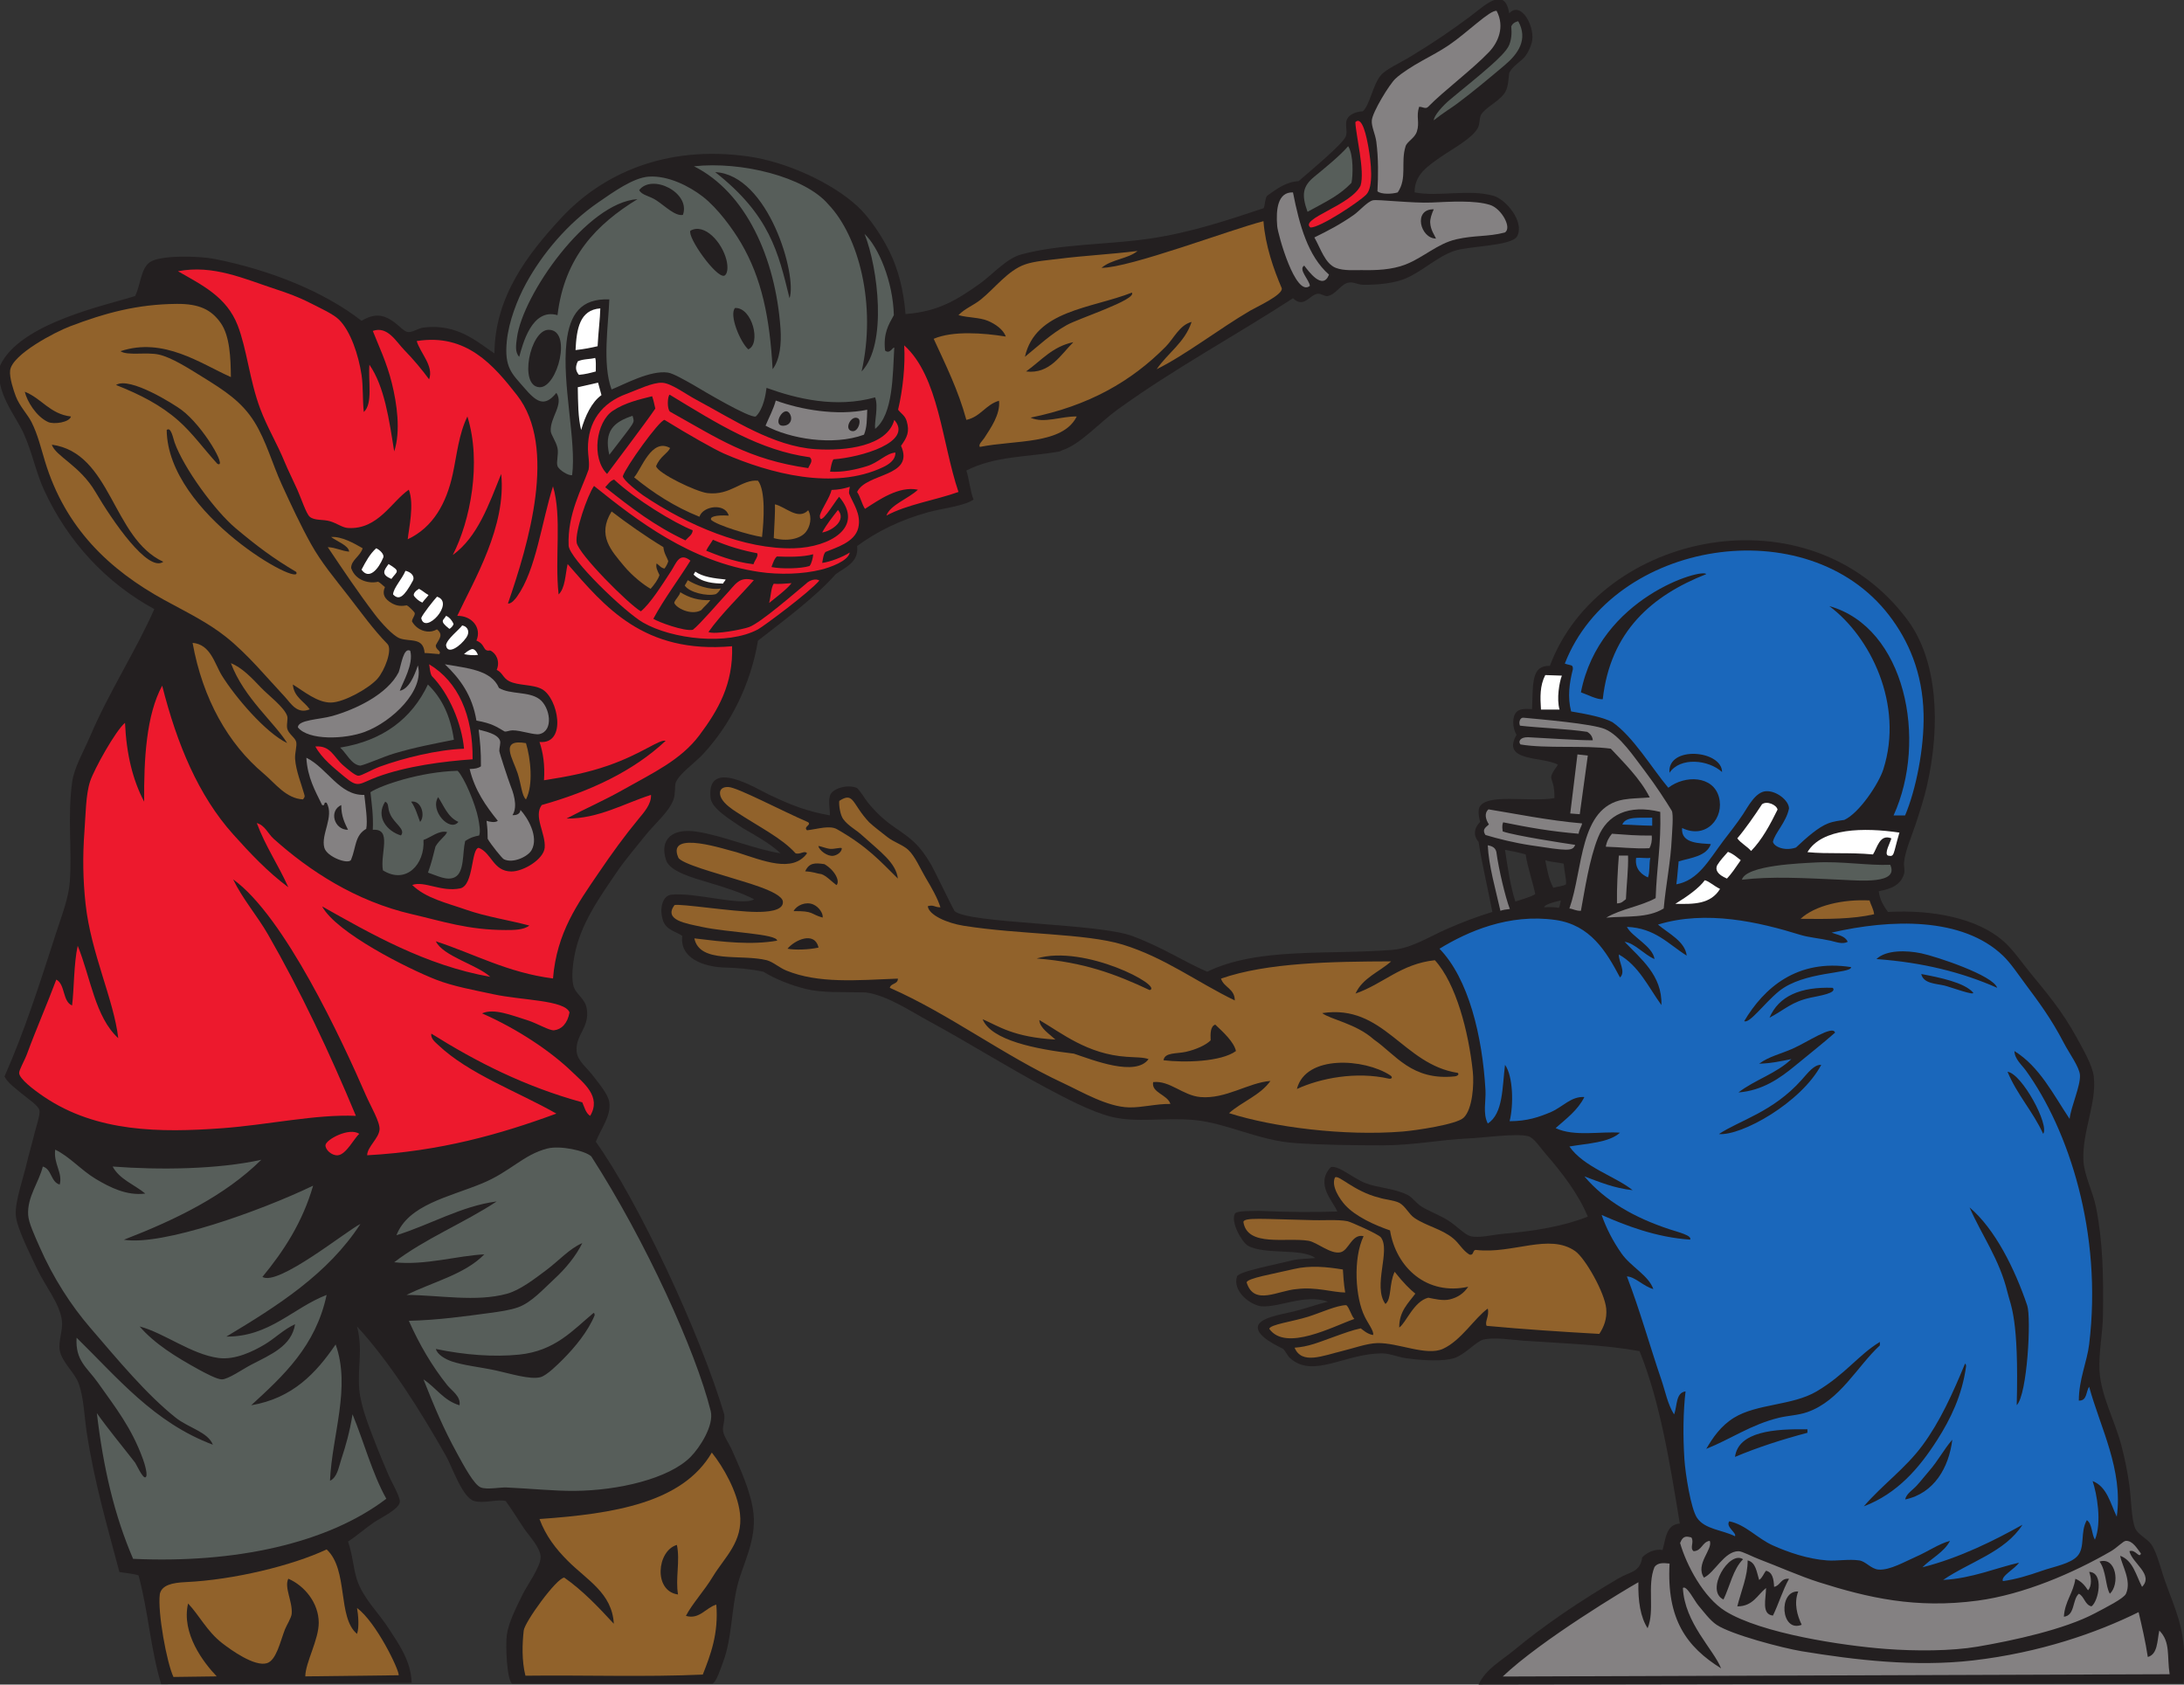 <?xml version="1.0" encoding="UTF-8" standalone="no"?>
<svg
   xmlns:dc="http://purl.org/dc/elements/1.1/"
   xmlns:cc="http://creativecommons.org/ns#"
   xmlns:rdf="http://www.w3.org/1999/02/22-rdf-syntax-ns#"
   xmlns:svg="http://www.w3.org/2000/svg"
   xmlns="http://www.w3.org/2000/svg"
   viewBox="0 0 930.547 717.827"
   height="717.827"
   width="930.547"
   xml:space="preserve"
   id="svg2"
   version="1.1"><rect x="0" y="0" width="930.547" height="717.827" fill="#333333" stroke="none"/><defs
     id="defs6" /><g
     transform="matrix(1.333,0,0,-1.333,0,717.827)"
     id="g10"><g
       transform="scale(0.1)"
       id="g12"><path
         id="path14"
         style="fill:#231f20;fill-opacity:1;fill-rule:evenodd;stroke:none"
         d="M 6979.09,3.68 4726.05,0 c 22.65,49.668 73.62,76.856 113.93,110.262 98.75,81.855 209.78,156.191 330.79,227.883 41.18,24.382 71.04,19.668 78.47,68.718 13.43,13.907 39.33,28.157 64.88,23.164 10.39,36.164 11.13,81.977 55.13,84.543 -31.75,194.891 -63.33,389.973 -128.64,551.32 -108.48,19.84 -233.77,24.1 -367.54,33.06 -43.3,2.91 -95.68,12.4 -132.32,3.69 -20.87,-4.97 -58.82,-47.99 -91.88,-58.81 -34.94,-11.44 -103.75,-8.24 -158.06,0 -22.87,3.47 -47.34,14.24 -69.82,14.69 -118.5,2.44 -223.33,-82.497 -297.72,-14.69 -9.29,8.47 -14.4,22.82 -22.04,29.4 -15.25,8.06 -83.22,38.63 -80.87,69.84 2.48,28.88 73.96,40.14 106.59,47.77 47.72,11.15 78.32,23.69 117.61,33.09 -74.51,25.76 -153.42,-18.99 -213.17,-14.7 -38.35,5.23 -92.09,50.18 -77.5,94.94 2.77,16.18 126.2,38.96 176.75,52.06 23.99,5.28 50.2,4.93 73.49,7.35 -43.88,32.64 -161.26,9.1 -215.11,39.31 -19.1,10.71 -55.95,74.53 -41.86,102.62 6.98,10.06 53.52,7.79 76.87,8.78 93.37,-4.22 178.68,-4.48 250.42,-2.09 -11.98,31.59 -72.24,86.97 -20.65,141.86 24.4,6.99 70.02,-35.43 112.06,-51.57 39.14,-15.03 88.33,-15.56 132.32,-36.75 16.55,-7.98 27.48,-25.9 44.09,-36.76 21.82,-14.27 56.62,-27.02 84.54,-44.1 29.02,-17.76 54.58,-46.81 73.51,-51.45 28.16,-6.94 70.54,4.48 102.91,7.34 100.56,8.89 192.34,23.51 271.98,55.13 -29.82,71.95 -80.85,138.71 -135.99,202.15 -16.95,19.52 -36.47,50.7 -55.13,55.13 -39.83,9.48 -140.5,-5.21 -191.12,-7.35 -83.97,-3.53 -176.01,-22.05 -271.98,-22.05 -97.31,0 -197.2,1.2 -283.01,7.35 -115.27,8.26 -216.98,63.57 -319.77,73.51 -93.13,9.01 -186.77,-10.02 -268.3,11.02 -65.2,16.85 -147.34,60.73 -205.82,91.89 -129.19,68.83 -243.73,141.95 -374.9,213.17 -63.17,34.32 -133.56,82.45 -202.15,91.9 -78.35,1.83 -139.41,-1.99 -192.78,11.39 -47.17,11.82 -97.13,31.75 -134.33,54.77 -38.23,8.43 -82,12.32 -124.31,13.49 -63.51,1.73 -144.25,28.53 -134.7,100.87 -18.85,14.45 -52.49,17.79 -62.41,51.39 -11.48,37.78 -0.37,77.44 27.38,80.5 76.69,8.43 225.7,-38.07 264.63,-14.71 -42.2,21.98 -94.05,38.32 -150.68,55.14 -42.25,12.55 -118.37,33.52 -130.44,69.12 -22.92,67.67 20,104.08 97.35,91.94 82.78,-12.19 186.88,-57.01 268.31,-69.18 -33.58,30.87 -74.2,53.76 -121.29,80.87 -36.49,25.45 -101.04,61.83 -102.73,98.26 -11.8,127.26 148.3,26.75 187.26,8.32 71.97,-34.05 120.96,-53.27 194.26,-66.16 0.43,22.78 -5.68,43.23 0.54,63.57 6.48,21.14 52.92,36.65 84.54,24.64 8.37,-3.18 27.67,-36.94 36.75,-47.78 28.59,-34.13 51.84,-55.82 88.21,-80.85 50.24,-34.59 76.28,-52.85 113.94,-117.62 9.75,-16.78 63.24,-128.3 74.55,-148.06 46.71,-40.47 458.3,-38.37 568.64,-79.82 99.65,-37.42 162.32,-80.79 238.9,-113.93 162.85,79.01 385.22,53.35 591.75,69.82 60.95,4.88 118.94,42.58 172.76,66.15 49.84,21.87 97.77,40.2 147,55.14 -12.55,65.62 -35.55,164.75 -44.09,224.21 -10.22,10.9 -22.05,35.8 5.01,63.65 -5.04,17.13 -6.76,34.82 -2.51,46.25 22.31,46.79 160.25,15.73 240.08,29.76 0.83,78.2 -29.94,49.03 11.02,106.59 -44.97,27.29 -183.12,7.8 -132.31,95.56 -13.7,23.26 -14.41,58.53 -0.07,73.2 10,10.22 25.72,10.31 49.73,9.33 3.44,82.34 -2.7,140.38 56.93,137.99 158.64,425.83 827.01,571.65 1143.05,147.03 96.58,-129.77 106.33,-335.91 62.49,-529.27 -9.27,-40.91 -23.01,-83.41 -36.76,-124.96 -12.72,-38.46 -32.77,-82.59 -36.75,-121.28 -1.12,-10.84 3.47,-25.61 0,-36.77 -10.53,-33.73 -37.87,-47.17 -80.86,-55.13 3.58,-28.26 16.19,-47.51 29.4,-66.16 144.99,7.91 285.04,-20.59 367.54,-91.88 31.85,-27.52 58.79,-67.75 84.54,-99.23 55.26,-67.57 104.47,-124.89 150.69,-209.51 21.66,-39.63 50.82,-89.7 55.14,-124.95 10.26,-83.73 -37.16,-175.89 -33.08,-268.32 2.13,-48.32 30.15,-98.73 40.43,-150.69 21.97,-111.11 23.93,-221.9 22.06,-345.5 -0.9,-57.99 -14.2,-119.82 -11.04,-176.41 4.49,-80.197 48.77,-158.634 69.84,-238.908 10.52,-40.129 19.49,-81.73 25.73,-128.633 6.11,-45.996 6.4,-107.011 18.38,-135.996 8.4,-20.383 38.12,-32.629 51.45,-51.457 14.24,-20.125 24.41,-55.738 36.75,-95.566 17.68,-56.992 51.61,-126.934 62.48,-194.793 8.3,-51.828 9.89,-113.535 3.68,-154.367 z M 4843.66,2502.98 c -16.17,49.99 -24.39,107.92 -33.09,165.4 22.83,-4.15 42.86,-8.04 66.17,-14.71 3.58,-32.88 25.01,-97.13 30.41,-126.7 -14.11,-9.4 -38.92,-15.72 -63.49,-23.99 z m 145.36,3.76 c -2.37,-10.03 -2.25,-15.48 -6.34,-23.8 -13.43,2.49 -29.75,3.11 -47.13,1.66 2.82,9.25 25.93,15.75 53.47,22.14 z m 16.36,51.37 c -10.58,-6.57 -27.27,-7.04 -40.43,-11.02 -14.6,26.84 -19.14,55.52 -25.73,88.2 17.26,-6.02 39.71,-6.84 58.81,-11.02 3.53,-35.77 9.02,-47.24 7.35,-66.16 v 0" /><path
         id="path16"
         style="fill:#ffffff;fill-opacity:1;fill-rule:evenodd;stroke:none"
         d="m 6071.26,2723.5 c -20.97,-70.64 -14.98,-78.23 -36.76,-73.51 -12.71,6.64 7.28,40.81 11.03,55.13 -37.59,14.97 -45.06,-30.48 -58.81,-51.45 -77.19,7.23 -143.48,0.8 -209.5,7.35 46.32,77.55 180.74,79.22 294.04,62.48 v 0" /><path
         id="path18"
         style="fill:#575e5a;fill-opacity:1;fill-rule:evenodd;stroke:none"
         d="m 5567.73,2572.81 c 13.12,46.87 190.29,52.58 235.22,55.14 82.11,4.66 168.2,-10.27 238.9,-7.36 28.66,-62.16 -93.92,-50.7 -158.04,-47.78 -115.96,5.27 -221.66,11.4 -316.08,0 v 0" /><path
         id="path20"
         style="fill:#91622b;fill-opacity:1;fill-rule:evenodd;stroke:none"
         d="m 5990.39,2462.55 c -67.54,-15.76 -150.84,-15.77 -235.21,-14.71 47.37,43.7 137.31,63.05 220.51,58.8 4.47,-15.13 12.52,-26.67 14.7,-44.09 v 0" /><path
         id="path22"
         style="fill:#ffffff;fill-opacity:1;fill-rule:evenodd;stroke:none"
         d="m 4985,3116.66 -59.49,0.11 c -2.59,40.1 -3.85,75.98 13.71,110.27 15.92,0 37.21,-1.79 53.14,-1.79 -8.04,-19.52 -17.63,-75.35 -7.36,-108.59 v 0" /><path
         id="path24"
         style="fill:#91622b;fill-opacity:1;fill-rule:evenodd;stroke:none"
         d="m 3928.48,1826.7 c 41.52,36.88 99.86,56.94 132.31,102.91 -70.65,-5.31 -142.5,-58.72 -224.2,-51.46 -55.87,4.96 -97.46,53.59 -150.69,47.78 -6.72,-34.13 45.84,-39.58 55.14,-69.84 -45.55,0.75 -90.02,-11.99 -132.33,-11.02 -69.66,1.59 -150.04,49.44 -209.5,77.18 -196.03,91.49 -363.73,220.7 -554.99,305.06 3.01,15.39 26.08,10.68 25.73,29.41 -133.26,-5.36 -253.81,-16.09 -356.52,25.73 -22.41,9.12 -42.18,27.53 -62.48,33.08 -83.57,20.64 -214.43,-11.81 -231.55,69.83 95.46,-11.68 181.75,-21.69 264.64,-7.35 -0.26,21.98 -157.41,26.07 -239.13,43.75 -52.55,11.37 -124.57,21.6 -89.07,69.98 18.79,5.32 187.84,-21.54 262.04,-21.85 28.12,-0.1 87.49,1.65 84.53,33.09 -3.1,32.91 -136.26,66.06 -169.07,77.18 -27.57,9.35 -160.39,44.46 -165.53,64.35 -38.43,90.3 157.19,22.5 186.51,16.3 85.97,-27.4 178.72,-67.27 225.27,-3.47 -8.36,10.48 -21.54,-5.15 -36.75,0 -43,48.25 -116.32,84.07 -191.43,133.46 -10.8,7.11 -35.38,23.25 -45.55,42.32 -8.97,16.83 -6.45,37.34 22.66,36.01 28.95,-1.32 167.54,-74.79 254.75,-112.55 10.98,-9.68 -16.78,-13.94 -3.68,-25.72 36.76,4.46 72.43,16.75 96.12,3.22 97.2,-55.51 137.25,-101.46 194.24,-157.58 -6.24,51.09 -55.95,85.29 -113.94,137.93 -17.92,17.02 -44.86,30.32 -60.85,52.29 -9.59,13.19 -14.2,44.47 -12.66,58.07 47.39,30.74 40.17,-9.48 95.57,-68.21 16.68,-15.6 38.61,-31.73 58.81,-47.78 19.49,-15.5 49.54,-24.8 66.15,-40.42 22.16,-20.87 38.82,-60.75 55.13,-88.22 19.44,-32.72 38.26,-65.14 47.79,-95.56 -21.21,0.34 -19.89,8.96 -40.44,3.67 3.22,-28.71 62.44,-54.23 113.94,-62.48 179.26,-28.75 388.42,-23.78 509.18,-60.32 134.51,-41.46 235.02,-118.73 358.23,-178.58 -0.11,37.88 -34.83,41.14 -44.11,69.83 147.56,51.61 356.89,54.52 543.96,55.14 -38.23,-34.05 -91.53,-53.04 -113.94,-102.91 89.03,31.03 145.05,95.07 253.61,106.58 67.62,-74.11 107.79,-228.23 121.29,-356.52 4.15,-39.46 -0.62,-119.65 -29.41,-147.01 -22.89,-21.76 -154.47,-40.86 -194.79,-44.11 -187.79,-15.19 -414.92,14.07 -554.99,58.81 z m 297.7,319.76 c 26.86,-20.6 108.23,-33.24 165.4,-84.54 69.92,-48.26 120.6,-132.23 259.2,-117.6 4.67,0.48 14.79,4.3 9.11,11.01 -176.56,26.75 -236.21,221.14 -433.71,191.13 z m -80.86,-242.57 c 76.09,35.14 190.22,56.65 294.04,33.06 7.27,-1.65 15.27,3.48 3.68,11.03 -81.35,53 -269.45,66.71 -297.72,-44.09 z m -194.79,121.29 c -6.27,29.27 -41.53,61.34 -66.15,84.52 -15.56,-5.28 -15.77,-28.42 -14.71,-50.31 -14.77,-14.78 -45.67,-29.3 -79.71,-36.86 -28.85,-6.41 -67.26,-1.06 -70.98,-26.76 66.39,-8.22 183.77,-5.35 231.55,29.41 z m -636.94,295.92 c 150.03,-11.7 251.27,-49.41 361.27,-101.13 44.91,12.62 -208.52,146.89 -361.27,101.13 z m 287.77,-314.31 c -125.62,8.2 -208.04,76.02 -279.32,117.61 1.01,-25.65 33.48,-45.64 51.44,-62.48 -135.25,7.81 -180.66,42.69 -232.7,65.01 27.4,-67.41 168.93,-95.58 291.79,-110.05 61.73,-20.81 197.41,-74.63 238.63,-17.45 -17.46,6.31 -42.04,5.19 -69.84,7.36 z m -966.13,615.79 c -30.18,4.65 -49,4.8 -61.54,-22.87 30.18,-2.04 33.21,-6.49 51.99,-9.03 15.37,-4.84 35.43,-26.43 47.99,-35.04 12.1,11.18 -3.92,46.78 -38.44,66.94 z m -19.34,58.19 c 1.81,-13.82 29.16,-34.38 47.78,-31.41 11.78,1.87 26.77,11.36 27.06,24.19 -2.68,3.53 -24.98,-3.22 -36.53,-2.12 -14.85,1.4 -28.54,8.18 -38.31,9.34 z m -79.28,-208.32 c 65.48,1 53.32,-9.7 92.81,-20.62 2.4,11.57 -10.37,33.6 -30.4,42.13 -22.84,9.71 -52.85,-2.41 -62.41,-21.51 z m -19.5,-120.16 c 23.84,-4.57 67.69,-3.24 99.24,3.67 -13.05,54.47 -77.62,22.96 -99.24,-3.67 v 0" /><path
         id="path26"
         style="fill:#1a67bb;fill-opacity:1;fill-rule:evenodd;stroke:none"
         d="m 6765.92,536.609 c -20.63,43.079 -31.24,96.184 -77.19,113.938 13.24,-38.574 30.52,-132.766 7.34,-187.434 -10.95,18.438 -8.26,50.528 -25.72,62.481 -21.94,-37.52 -4.95,-85.758 -29.4,-113.946 -22.27,-25.671 -75.53,-34.257 -113.94,-47.781 -43.88,-15.441 -84.81,-27.668 -124.97,-33.074 -7.57,15.477 38.59,39.41 51.46,58.805 -69.34,-15.282 -150.43,-50.426 -242.57,-55.137 85.14,58.184 197.73,88.945 253.6,176.426 -87.99,-49.266 -200.39,-105.867 -319.77,-135.996 28.56,29.027 68.1,47.07 88.22,84.543 -35.8,-9.356 -69.95,-33.946 -110.27,-51.457 -33.16,-14.403 -81.6,-42.848 -117.61,-40.43 -24.89,1.672 -40.89,26.371 -62.48,29.394 -34.17,4.805 -69.95,-2.363 -102.91,0 -61.33,4.407 -124.37,26.067 -172.76,47.786 -50.81,22.82 -87.05,66.726 -139.65,77.187 -12.5,-17.57 24.34,-36.738 18.36,-47.773 -40.96,20.695 -96.02,21.64 -121.27,58.797 -19.91,29.269 -37.41,141.273 -40.43,187.441 -4.89,74.211 -3.91,153.078 3.67,216.855 -32.4,-4.363 -26,-47.507 -36.76,-73.504 -20.69,32.989 -27.77,73.223 -40.43,110.262 -36.12,105.698 -69.02,223.808 -110.26,330.778 26.11,-0.86 53.45,-32.27 84.54,-40.43 -16.03,44.54 -71.68,70.92 -101.75,113.79 -27.43,39.14 -48.65,80.39 -63.65,123.12 76.1,-33.39 173.77,-71.71 283,-78.85 6.9,13.29 -38.8,24.07 -66.69,33.3 -111.04,36.77 -204.37,89.58 -271.45,168.85 48.32,-17.85 94.62,-37.71 154.37,-44.11 -54.98,44.27 -156.61,73.71 -202.14,139.67 58.45,10.16 125.41,11.79 161.72,44.1 -59.99,4.91 -147.09,-13.64 -205.83,14.7 33.81,29.92 70.58,56.83 91.88,99.24 -42.2,2.94 -69,-31.62 -106.57,-47.78 -37.63,-16.18 -77.04,-29.55 -132.33,-29.41 12.94,51.72 11.42,143.87 -14.71,180.1 -9.07,-71.78 -5.66,-156.04 -55.12,-187.45 -16.52,32.39 -5.4,72.29 -7.35,106.59 -9.88,173.66 -54.35,356.77 -147.01,452.09 89.3,54.7 221.77,113.35 371.21,91.88 111.07,-15.97 161.81,-100.48 205.83,-183.77 19.53,18.34 -4.84,49.74 -3.69,73.49 63.66,-35.58 94.3,-104.16 136,-161.71 3.19,95.09 -66.87,148.77 -117.61,202.16 31.76,-3.79 62.09,-40.79 95.56,-55.13 -5.57,41.14 -72.82,71.53 -88.21,102.91 90.64,-3.7 132.98,-55.69 191.12,-91.89 -5.17,45.57 -58.01,70.6 -91.89,99.23 153.99,47.22 322.18,8.37 455.77,-33.07 25.38,-7.89 63.66,-11.29 95.54,-18.38 17.72,-3.93 38.45,-12.68 55.14,-3.67 -7.81,19.14 -31.95,21.95 -51.45,29.4 189.24,43.73 417.66,50.68 547.63,-73.51 24.66,-23.56 48.58,-59.65 69.84,-88.22 45.91,-61.64 84.25,-112.88 124.97,-191.11 16.9,-32.5 50.14,-77.35 51.45,-102.92 1.79,-35.06 -28.65,-100.12 -33.09,-139.66 -52.59,78.48 -95.54,166.63 -176.4,216.86 0.62,-25.58 23.3,-43.83 36.75,-62.5 136.3,-189.16 245.25,-518.52 202.15,-874.75 -6.87,-56.68 -32.92,-112.063 -33.09,-180.098 27.08,-1.34 22.29,29.18 33.09,44.109 34.93,-129.003 109.35,-265.605 88.21,-415.332 z M 6416.75,1959.01 c 30.59,-73.55 81.26,-127.01 113.94,-198.46 20.85,27.68 -67.73,192.39 -113.94,198.46 z m 62.95,-747.04 c -40.04,117.85 -102.94,244.44 -184.23,313.34 38.07,-87.88 95.97,-165.8 121.28,-271.99 10.18,-42.66 36.82,-82.12 29.4,-360.187 34.18,34.238 46.84,279.697 33.55,318.837 z m -338.61,1125.61 c -46.51,9.76 -112.13,11.54 -143.34,-18.37 148.64,-10.64 275.52,-43.03 385.92,-91.9 -12.61,40.05 -196.1,100.51 -242.58,110.27 z m 0,-66.15 c 6.66,-30.68 46.68,-30.63 73.51,-36.76 17.14,-3.92 101.08,-35.05 91.9,-22.05 -29.08,31.78 -104.11,47.22 -165.41,58.81 z m 3.67,-1506.938 c -54.84,-74.16 -125.6,-123.527 -187.44,-194.804 107.87,40.867 178.15,123.542 235.23,213.183 42.55,66.824 79.27,142.363 91.88,235.219 -0.82,2.86 -0.09,7.25 -3.68,7.36 -39.29,-95.04 -79.83,-185.02 -135.99,-260.958 z m 22.06,-80.859 c -13.95,-15.879 -26.19,-32.344 -40.43,-47.774 -13.21,-14.328 -33.07,-25.742 -36.75,-44.113 92.63,19.484 139.74,101.945 150.68,191.125 -26.9,-30.879 -45.48,-67.324 -73.5,-99.238 z m -360.2,253.601 c -78.06,-46.043 -190.57,-38.687 -264.63,-84.539 -42.24,-26.152 -67.43,-63.984 -88.21,-99.23 79.21,31.543 142.78,77.48 231.55,99.23 30.03,7.371 62.08,7.84 91.89,18.391 104.58,37 158.5,145.694 231.56,213.174 0,3.67 0,7.34 0,11.02 -67.6,-40.57 -110.74,-104.12 -202.16,-158.046 z M 5575.07,2120.72 c 16.94,-8.9 64.37,57.65 111.02,95.58 79.62,64.72 231.3,55.33 230.8,77.16 -172.94,27.03 -278.71,-66.52 -341.82,-172.74 z m 154.36,-88.2 c -37.12,-16.39 -75.99,-24.98 -106.58,-47.77 38.22,0.97 70.27,8.14 102.91,14.68 -46.38,-45.48 -117.29,-66.46 -169.07,-106.57 76.94,5.95 133.15,45.87 180.1,84.52 44.97,37.02 89.73,72.32 128.64,106.59 -6.39,25.7 -88.47,-30.47 -136,-51.45 z m -73.5,99.23 c 50.49,26.77 70.42,50.74 131.3,64.08 25.85,5.67 86.4,14.48 70.85,31.48 -102.91,3.69 -172.37,-26.11 -202.15,-95.56 z m 102.92,-198.46 c -91.91,-103.24 -198.17,-129.26 -264.64,-173.5 72.42,-6.21 262.96,100.43 327.12,221.27 -22.17,1.34 -41.04,-23.68 -62.48,-47.77 z M 5545.66,727.742 c 72.36,30.559 150.24,55.598 231.56,77.18 0,3.68 0,7.344 0,11.023 -106.09,1.907 -220.79,-7 -231.56,-88.203 v 0" /><path
         id="path28"
         style="fill:#ffffff;fill-opacity:1;fill-rule:evenodd;stroke:none"
         d="m 5597.12,2664.7 c -12.9,15.27 -32.11,24.25 -44.1,40.42 24.96,29.11 57.05,75.36 79.01,109.01 15.48,11.67 46.65,-1.71 49.63,-17.12 -23.85,-48.44 -49,-95.56 -84.54,-132.31 z m -242.1,-168.92 c 40.42,24.85 76.58,51.15 94.05,75.43 14.14,-3.36 27.11,-17.02 48.82,-27.8 -30.37,-49.16 -83.53,-48.83 -142.87,-47.63 z m 164.92,80.72 c -31.47,13.34 -37.91,28.76 -31.25,42.62 9.31,15.46 22.65,29.36 34.45,42.86 18.54,-7.18 26.18,-15.69 40.9,-26.69 -17.76,-25.88 -29.48,-43.12 -44.1,-58.79 v 0" /><path
         id="path30"
         style="fill:#1a67bb;fill-opacity:1;fill-rule:evenodd;stroke:none"
         d="m 6089.26,2778.25 c -12.25,0 -24.49,0 -36.75,0 109.99,241.41 37.39,601.28 -205.45,669.31 130.91,-97.32 239.05,-314.21 172.74,-521.91 -14.55,-45.55 -77.01,-140.03 -124.96,-161.72 -13.24,-1.8 -34.18,-4.28 -51.46,-11.03 -31.92,-12.46 -67.01,-43.6 -102.91,-77.18 -36.62,-12.51 -70.26,2.95 -73.52,18.38 5.57,27.62 42.71,62.57 51.35,106.7 -0.7,25.81 -40.42,56.94 -73.4,55.02 -33.96,-1.99 -57.63,-49.68 -73.49,-73.52 -21.94,-32.91 -41.72,-57.05 -62.49,-84.53 -47.94,-63.39 -79.92,-126.5 -150.71,-139.66 3.4,23.56 4.56,49.35 7.36,73.5 40.95,11.73 89.07,16.3 102.91,55.14 -32.02,2.86 -96.62,0.07 -91.88,51.46 76.75,-37.45 136.09,32.26 117.61,99.23 -18.75,67.97 -107.85,70.85 -161.72,29.4 -51.58,61.05 -112.04,163.79 -178.93,209.86 -26.82,14.29 -73.77,24.55 -131.65,34.1 -12.1,46.14 -5.61,91.33 5.52,134.89 0.64,16.57 -6.55,10.78 -25.73,18.1 153.59,395.23 774.59,495.26 1036.48,154.36 61.46,-79.98 107.34,-182.81 110.26,-316.08 2.38,-108.69 -24.61,-242.6 -59.18,-323.82 z m -808.22,-6.96 c 0,-8.59 0,-17.16 0,-25.74 -45.04,0.79 -49.95,2.31 -95.57,3.68 11.19,28.02 58.1,20.31 95.57,22.06 z m -6.01,-128.65 c -4.48,-20.02 -0.88,-44.62 -7.53,-62.48 -16.37,7.38 -43.07,24.24 -37.92,62.48 14.05,1.52 31.4,-1.99 45.45,0 z m 61.14,271.98 c 34.22,51.22 124.55,42.26 168.15,2.49 -0.32,70.27 -175.36,85.44 -168.15,-2.49 z m -283.02,257.28 c 21.21,-7.56 51.62,-23.55 69.84,-22.05 24.2,217.16 157.58,331.75 330.79,399.9 -11.34,19.86 -341.21,-73.73 -400.63,-377.85 v 0" /><path
         id="path32"
         style="fill:#848182;fill-opacity:1;fill-rule:evenodd;stroke:none"
         d="M 6934.98,33.086 4803.23,25.723 c 122.34,116.531 396.61,280.988 433.7,301.394 -1.42,-60.234 6.45,-111.16 29.4,-147.019 23.9,56.425 -2.41,136.172 22.06,195.703 11.12,15.351 30.15,12.676 48.15,11.035 -9.81,-178.957 55.01,-266.621 164.65,-335.012 -23.21,60.012 -116.7,144.836 -122.03,257.121 11.91,9.59 37.57,-42.023 48.89,-55.343 16.79,-19.735 37.14,-47.969 58.81,-62.481 47.07,-31.512 211.78,-74.617 271.99,-84.531 169.39,-27.891 362.4,-50.899 547.65,-29.402 213.34,24.747 394.98,87.879 529.25,154.363 10.9,-46.68 21.94,-93.223 29.41,-143.34 31.85,8.586 29.77,51.074 36.75,84.531 36.45,-36.59 24.07,-81.269 33.07,-139.656 z m -88.2,279.324 c -19.47,36.906 -28.51,84.219 -69.85,99.238 4.53,-29.187 37.41,-79.734 18.39,-121.289 -7.08,-15.449 -64.08,-43.828 -99.25,-62.48 -97.21,-51.57 -261.09,-87.176 -374.89,-106.59 -83.84,-14.309 -198.04,-14.629 -294.03,-7.344 -136,10.301 -397.45,49.266 -512.54,120.918 -69.53,43.289 -124.34,147.207 -144.45,217.754 10.73,27.403 24.23,19.637 35.85,17.844 10.34,-14.809 -6.2,-33.656 7.34,-44.113 27.08,1.113 26.75,29.609 51.45,33.086 12.06,-25.879 -47.53,-74.102 -18.36,-117.61 34.4,16.223 64.95,84.231 110.25,84.524 12,0.086 43,-16.985 66.16,-25.723 59.64,-22.52 130.33,-54.246 191.13,-73.508 155.83,-49.383 309.26,-85.293 507.2,-58.808 147.64,19.746 306.53,88.566 426.35,158.039 19.59,11.355 38.97,32.871 47.79,33.086 21.51,0.515 34.97,-23.731 47.78,-40.43 -5.07,-17.492 -17.76,14.891 -36.75,7.344 9.01,-38.606 78.65,-74.637 40.43,-113.938 z m -136,80.86 c 21.7,-28.829 18.85,-79.325 33.09,-102.911 32.59,30.52 20.71,119.258 -33.09,102.911 z m -33.07,-33.075 c 6.49,-15.761 9.69,-44.953 -3.67,-58.816 -10.09,15.664 -21.99,29.488 -40.45,36.766 -6.62,-46.055 -33.69,-71.672 -36.74,-121.29 36.31,4.102 26.42,54.422 47.77,73.504 18.09,-8.867 18.76,-35.156 40.43,-40.418 22.72,16.192 41,108.606 -7.34,110.254 z m -929.9,-62.48 c -64.85,2.871 -55.84,-133.078 11.04,-106.594 -14.12,29.395 -25.67,68.449 -11.04,106.594 z m -77.17,14.695 c -1.13,24.602 -4.76,46.699 -25.74,51.457 -7.94,-9.199 -11.58,-22.715 -22.05,-29.406 -7.99,25.09 -10.14,56.016 -36.76,62.48 0.82,-48.906 -21.2,-99.312 -33.07,-147 50.12,0.086 63.94,36.504 91.88,58.797 -0.04,-34.023 -15.77,-84.07 22.05,-88.211 18.5,37.86 31.15,81.571 51.46,117.618 -27.14,2.656 -27.07,-21.934 -47.77,-25.735 z m -161.72,-40.43 c 20.73,42.981 30.59,96.809 62.49,128.645 -44.09,29.969 -122.47,-101.113 -62.49,-128.645 v 0" /><path
         id="path34"
         style="fill:#91622b;fill-opacity:1;fill-rule:evenodd;stroke:none"
         d="m 5111.97,1121 c -121.8,6.85 -242.47,14.82 -360.19,25.74 -6.88,13.47 9.38,31.04 3.67,55.12 -41.97,-29.85 -84.84,-102.02 -143.35,-128.63 -52.83,-24.03 -143.36,19.92 -209.49,18.37 -33.69,-0.78 -77.96,-17.11 -113.94,-25.71 -59.63,-14.3 -127.79,-44.17 -150.69,11.02 44.42,2.89 77.25,17.36 121.29,33.07 38.37,13.7 63.83,23.37 90.25,28.71 8.86,-6.54 20.83,-18.08 39.2,-21.35 4.68,10.8 -17.17,38.96 -26.54,58.8 -30.14,60.31 -37.88,185.41 -3.68,257.29 -37.76,8.57 -46.66,-45.08 -73.5,-51.46 -31.67,-7.53 -75.04,32.27 -102.91,36.75 -71.3,11.44 -195.5,-20.87 -207.77,60.24 3.25,15.12 60.09,9.17 211.43,5.92 42.43,-1.87 88.7,2.68 121.29,-3.68 10.05,-1.95 98.36,-41.02 106.59,-51.45 32.53,-41.27 -26.99,-156.46 14.7,-213.18 20.5,16.6 11.03,63.81 29.42,102.91 29.35,-37.14 49.65,-56.39 66.14,-69.82 -21.71,-29.75 -52.02,-56.3 -51.45,-108.33 21.45,14.3 46.37,84.09 92.97,95.35 17.92,-3.54 46.82,-10.81 68.75,-5.41 25.44,6.27 44.19,18.91 58.81,40.43 -131.71,-29.21 -230.67,61 -249.93,180.1 -48.2,16.53 -109.7,44 -143.34,80.86 -15.68,17.17 -45.63,59.71 -32.85,87.99 10.59,11.73 60.25,-44.43 141.66,-64.26 16.44,-5.63 48.28,-8.19 63.93,-16.38 19.49,-10.21 30.62,-35.87 47.77,-47.78 37.76,-26.21 88.35,-35.56 124.98,-66.17 20.09,-16.78 28.77,-37.1 51.45,-51.45 16.2,-3.95 8.57,15.94 22.05,14.71 116.58,-13.64 233.08,54.44 316.1,-3.69 31.82,-22.26 94.52,-132.41 99.23,-183.77 2.95,-32.25 -7.04,-57.97 -22.05,-80.86 z m -812.27,132.32 c -40.55,0.46 -93.57,18.56 -154.38,11.02 -60.62,-4.37 -136.62,-55 -160.59,20.94 0.35,13.59 85.41,27.48 151.52,43.17 51.01,12.09 105.23,6.81 156.09,-1.61 1.35,-20.38 2.56,-44.61 7.36,-73.52 z m 29.4,-84.52 c -66.48,-22.96 -219.28,-105.91 -271.98,-31.66 2.09,13.99 73.87,22.93 124.97,39 37.3,11.74 91.29,36.74 121.28,36.75 9.96,-7.87 15.67,-34.33 25.73,-44.09 v 0" /><path
         id="path36"
         style="fill:#848182;fill-opacity:1;fill-rule:evenodd;stroke:none"
         d="m 5317.79,2480.92 c -51.37,-31.77 -118.85,-23.5 -183.77,-29.4 45.96,27.55 110.58,36.45 158.04,62.48 3.55,101.4 17.71,170.42 14.7,275.66 -101.96,25.09 -169.61,-9.57 -198.47,-80.86 -28.33,-70 -43.01,-170.45 -55.14,-235.23 -15.51,-0.82 -23.74,5.67 -36.74,7.35 44.72,127.41 30.88,323.26 172.78,348.12 25.8,4.52 54.49,4.36 83.95,6.84 -30.31,60.36 -83.56,111.96 -124.42,155.92 -84.37,11.4 -207.84,-0.41 -288.84,13.54 -7.32,8.37 -2.49,23.41 24.25,23.04 38,-1.72 172.14,-10.79 207.06,-9.68 -1.24,12.3 -7.76,20.89 -18,26.86 -61.85,9.55 -158.46,13.15 -214.83,19.76 -4.61,10.66 0.03,27.45 12.3,25.37 54.66,-5.34 218.23,-18.82 259.68,-36.4 48.17,-20.42 93.04,-89.65 128.64,-135.99 34.33,-45.35 67.46,-96.61 84.54,-124.97 6.28,-11.3 0.74,-71.47 0,-88.21 -3.29,-74.7 -18.68,-146.86 -25.73,-224.2 z m -38.27,233.07 c 1.53,-17.45 -1.79,-30.06 -7.35,-40.44 -50.04,-2.24 -92.92,3.57 -139.47,4.81 3.13,17.7 10.28,30.05 19.7,41.48 49.98,-3.53 76.08,-6.21 127.12,-5.85 z m -82.49,-203.32 c -10.1,-7.04 -12.1,-12.88 -28.58,-13.52 -0.81,51.01 2.34,106.28 5.99,152.84 9.81,0 19.6,0 29.42,0 1.26,-44.06 -4.78,-91.94 -6.83,-139.32 z m -371.02,-31.4 c -13.24,-1.38 -21.47,-2.76 -30.13,-5.7 -15.25,68.06 -37.38,143.38 -40.43,209.5 7.74,-2.17 23.29,-3.88 27.39,-20.87 7.29,-55.15 29.17,-147.1 43.17,-182.93 z m 230.83,273.63 c -0.57,-8.24 -9.31,-19.01 -11.04,-33.06 -91.3,7.79 -158.53,19.81 -241.23,36.55 -4.78,-13.5 -1.94,-20.35 -1.27,-29.21 40.84,-13.9 194.8,-37.54 231.49,-42.88 -7.9,-21.59 -25.88,-19.12 -143.35,-1.23 -51.62,7.86 -104.58,21.04 -143.34,32.81 -13.16,19.67 4.59,26.27 10.98,33.89 -11.22,16.76 -15.01,36.36 -1.47,48.05 82.52,-13.29 190.12,-35.5 299.23,-44.92 z m -7.35,29.4 -30.4,2.33 23.04,188.8 33.08,-3.68 -25.72,-187.45 v 0" /><path
         id="path38"
         style="fill:#231f20;fill-opacity:1;fill-rule:evenodd;stroke:none"
         d="m 4521.6,4770 c 77.31,-14.87 172.11,11.46 252.01,-10.8 39.16,-10.91 100.77,-83.34 75.59,-129.6 -17.15,-31.53 -155.78,-30.56 -201.6,-46.8 -55.12,-19.54 -95.62,-61.02 -151.19,-86.4 -38.46,-17.56 -97.29,-22.43 -140.4,-21.6 -14.94,0.29 -29.39,9 -43.21,7.2 -27.35,-3.56 -39.69,-36.47 -68.39,-43.2 -10.14,-2.37 -21.11,8.34 -32.41,7.2 -26.06,-2.64 -43.45,-47.93 -79.2,-14.4 -184.86,-120.22 -377.94,-223.53 -561.6,-356.4 -56.13,-40.61 -118.18,-110.91 -176.4,-129.6 -2.5,-0.8 -7.05,-3.58 -7.2,-3.6 -102.62,-18.29 -208.71,-14.19 -298.8,-61.2 8.81,-25.75 12.36,-67.11 23.09,-92.57 -28.25,-20.58 -101.64,-28.53 -145.49,-40.63 -90.48,-24.96 -165.15,-62.79 -226.8,-108 6.53,-52.73 -39.55,-68.49 -68.51,-90.12 -63.74,-72.29 -162.18,-145.34 -248.29,-212.28 -23.29,-139.59 -87.7,-268.51 -176.4,-363.6 -26.87,-28.81 -74.36,-60.69 -86.4,-90 -3.93,-9.58 -0.52,-34.92 -7.2,-54 -13.8,-39.4 -59.83,-77.39 -90,-115.2 -31.23,-39.14 -64.96,-78.33 -90,-115.2 -54.16,-79.76 -118.13,-167.48 -136.8,-270 -4.61,-25.31 -10,-65.23 -3.59,-93.61 6.61,-29.31 37.63,-40.42 43.19,-75.59 9.67,-61.07 -37.36,-82.49 -32.4,-136.8 2.71,-29.7 33.18,-51.5 54.01,-79.2 16.4,-21.83 47.11,-57.44 50.4,-82.8 5.69,-44.11 -25.63,-81.62 -43.21,-126 135.8,-189.77 334.06,-613.46 410.4,-871.196 3.19,-20.684 -6.13,-36.828 -3.6,-54.004 2.5,-16.914 19.37,-39.746 28.8,-61.203 24.41,-55.488 61.27,-134.625 68.4,-201.602 9.21,-86.433 -33.56,-161.863 -50.4,-226.797 -20.98,-80.937 -17.9,-171.98 -46.8,-248.394 -7.64,-20.207 -20.76,-62.434 -33.64,-69.055 H 1636.77 C 1620.39,14.051 1615.27,124.402 1620,158.398 c 5.74,41.192 29.93,87.579 50.4,129.598 14.46,29.688 57.17,87.426 57.6,118.801 0.42,30.586 -37.07,68.289 -54,93.601 -18.32,27.415 -35.21,55.247 -57.6,86.399 -26.36,6.953 -69.68,-9.043 -100.8,0 -37.91,11.023 -69.33,107.414 -90,144.004 -82.49,146.035 -181.56,302.569 -284.4,413.999 19.54,-77.77 0.93,-126.53 7.2,-201.597 4.86,-58.066 36.65,-132.617 57.6,-187.207 8.5,-22.148 22.82,-55.469 36,-86.398 9.84,-23.094 38.46,-71.114 36,-86.395 -3.8,-23.633 -61.81,-50.273 -82.8,-64.805 -33.26,-23.027 -54.59,-43.066 -82.8,-61.203 15.6,-44.14 16.29,-84.461 28.8,-122.39 C 1160.57,276.063 1208.85,231.199 1242,180 1274.77,129.395 1314.02,75.359 1315.75,5.449 L 515.129,1.211 C 480.508,116.59 474.645,231.047 442.805,349.199 c -20.813,6.16 -46.645,7.793 -61.203,10.801 -37.84,143.621 -80.075,285.586 -104.395,446.395 -7.82,51.679 -9.258,109.043 -25.203,154.804 -12.555,36.035 -54.707,69.231 -61.203,108.001 -4.75,28.36 10.676,63.17 7.203,93.6 -6.234,54.58 -53.871,111.65 -79.203,165.6 -19.137,40.76 -65.828,131.54 -68.403,172.8 -2.727,43.73 25.387,121.63 36.004,169.2 4.785,21.44 14.34,52.3 21.602,82.8 6.906,29.05 21.348,68.25 17.996,82.8 -3.672,15.93 -40.332,39.28 -57.598,54 -22.367,19.07 -42.895,32.55 -54,54 63.195,142.32 113.434,298.88 165.598,460.8 16.594,51.5 39.395,108.68 43.203,162 7.192,100.82 -7.59,206.25 7.195,316.8 6.489,48.48 36.836,98.71 57.606,147.6 60.105,141.51 146.609,273.82 205.199,406.79 -152.515,82.75 -276.687,215.21 -352.805,381.61 -25.902,56.63 -36.777,117.97 -64.796,180 -26.441,58.53 -92.711,133.05 -75.602,216 62.188,137.59 344.094,194.65 432.004,223.2 17.973,37.23 17.84,87.25 46.797,108 32.664,23.41 156.734,20.26 205.199,10.8 180.922,-35.32 353.57,-105.95 471.6,-198 41.69,24.3 70.31,21.92 108.01,-7.2 12.14,-9.39 28.97,-27.13 39.59,-28.8 13.85,-2.18 34.33,12.42 50.41,14.39 108.37,13.4 171.23,-45.67 226.79,-82.79 1.24,180.59 104.92,315.69 212.4,432 131.78,142.6 335.44,234.66 597.6,198 125.83,-17.59 269.69,-85.61 349.2,-158.4 39.28,-35.96 78.61,-95.14 104.4,-147.6 27.63,-56.2 44.39,-123.53 50.4,-198 105.58,7.5 167.32,47.26 237.6,97.2 41.84,29.73 84.17,80.54 133.21,93.6 127.11,33.86 273.79,30.35 410.4,50.4 132.46,19.44 252.16,60.23 363.59,97.2 3.9,6.13 3.55,30.04 10.8,39.6 32.77,23.14 60.27,44.3 100.8,46.8 38.54,33.65 142.77,119.61 151.2,144 5.75,16.64 -3.87,38.27 3.61,54 6.91,14.56 27.47,24.31 50.4,25.2 23.09,21.32 31.7,84.2 57.6,115.2 16.51,19.76 60.98,39.04 97.19,61.2 71.34,43.67 116.49,73.77 187.2,126 44.11,32.58 111.64,101.82 126,10.8 38.47,42.28 85.12,-46.38 72.01,-93.6 -3.78,-13.57 -10.07,-27.68 -18.01,-39.6 -13.93,-20.91 -42.73,-32.72 -54,-57.6 -3.35,-24.49 -2.61,-49.8 -17.99,-68.41 -22.42,-27.12 -57.09,-41.13 -72.01,-64.79 -6.23,-11.77 -2.91,-29.43 -10.8,-43.2 -19.35,-33.83 -78.55,-64.6 -115.2,-90 -46.1,-31.96 -87.05,-58.96 -86.4,-115.2 v 0" /><path
         id="path40"
         style="fill:#575e5a;fill-opacity:1;fill-rule:evenodd;stroke:none"
         d="m 4582.8,5000.4 c 0.85,16.17 30.14,47.71 50.4,64.8 44.96,37.93 85.61,69.24 133.21,111.6 20.93,18.63 50.16,45.91 57.59,64.8 6.88,17.49 8.68,34.98 6.53,59.2 3.36,7.63 9.86,13.58 22.27,16.4 32.04,-57.79 0.17,-103.82 -43.2,-140.4 -51.01,-43.03 -99.87,-83.92 -151.2,-122.4 -21.88,-16.41 -44.15,-28.84 -75.6,-54 v 0" /><path
         id="path42"
         style="fill:#848182;fill-opacity:1;fill-rule:evenodd;stroke:none"
         d="m 4809.6,4641.66 c -55.42,-14.09 -95.46,-8.03 -154.8,-21.6 -60.05,-13.74 -104.46,-57.93 -162,-80.46 -43.64,-17.09 -94.1,-18.94 -140.4,-18 -19.43,0.39 -56.6,-3.13 -82.8,7.2 -34.33,13.54 -48.15,61.61 -68.4,97.2 44.99,22.15 82.06,41.29 126,71.99 17.6,12.31 43.28,42.54 61.2,46.81 14.35,3.41 127.93,-9.89 187.21,-7.2 60.83,2.76 137.45,7.77 186.89,-7.54 37.25,-11.53 71.8,-74.89 47.1,-88.4 z M 4582.8,4716 c -67.04,1.15 -43.07,-93.51 7.2,-93.6 -4.56,11.19 -17.06,26.26 -18.58,50.92 -0.7,11.2 4.63,28.16 11.38,42.68 v 0" /><path
         id="path44"
         style="fill:#848182;fill-opacity:1;fill-rule:evenodd;stroke:none"
         d="m 4536.01,5043.6 c -10.35,-31.8 2.53,-49.69 -7.21,-79.2 -7.08,-21.49 -31.21,-31.67 -36,-46.8 -16.51,-52.19 6.05,-101.82 -25.2,-147.6 -16.92,-5.31 -52.76,-7.04 -64.8,3.6 2.6,48.78 3.45,104.87 -3.6,158.4 -3.24,24.68 -16.14,48.49 -14.4,68.4 2.35,26.75 55.68,114.49 75.6,133.2 19.35,18.17 55.71,40.85 84.28,56.76 29.37,16.35 59.55,32.19 86.41,50.4 59.36,40.26 131.84,113.37 152.67,109.48 26.85,-51.02 4.92,-100.91 -24.56,-131.72 -54.47,-56.94 -146.75,-125.72 -194.4,-174.92 -8.45,-8.51 -17.68,0.58 -28.79,0 v 0" /><path
         id="path46"
         style="fill:#ed192d;fill-opacity:1;fill-rule:evenodd;stroke:none"
         d="m 4188.7,4657.8 c -36.63,27.56 129.5,70.58 160.1,133.8 14.52,46.85 -15.09,160.61 -16.59,203 22.32,21.94 36.28,-49.26 41.79,-80.6 8.1,-45.98 17.43,-126.55 -7.2,-151.2 -24.52,-24.56 -147.8,-105.91 -178.1,-105 v 0" /><path
         id="path48"
         style="fill:#575e5a;fill-opacity:1;fill-rule:evenodd;stroke:none"
         d="m 4179.31,4708 c -20.02,55.69 -15.08,82 21.89,112.4 34.96,28.74 80.85,65.91 108,97.2 17.71,-26.7 15.36,-95.43 10.6,-117.1 -37.55,-38.83 -72.21,-55.44 -140.49,-92.5 v 0" /><path
         id="path50"
         style="fill:#848182;fill-opacity:1;fill-rule:evenodd;stroke:none"
         d="m 4186.8,4471.2 c -46.06,-38.14 -102.28,165.5 -104.4,190.8 -4.43,52.88 1.43,109.77 50.4,108 20.77,-105.23 47.98,-204.02 115.2,-262.8 -20.37,-52.39 -66.16,11.96 -79.2,28.8 -20.25,-11.62 16.84,-46.3 18,-64.8 v 0" /><path
         id="path52"
         style="fill:#91622b;fill-opacity:1;fill-rule:evenodd;stroke:none"
         d="m 3697.2,4204.8 c 35.51,52.09 89.99,85.22 111.6,151.2 -38.8,-10.16 -56.73,-52.86 -82.79,-79.2 C 3615.72,4165.33 3479.32,4087.63 3294,4050 c 42.39,-20 99.81,5.22 147.6,3.6 -45.12,-90.49 -196.7,-74.5 -309.6,-97.2 -5.89,7.72 8.13,18.97 14.4,28.8 18.93,29.66 51.7,74.85 46.8,118.8 -42.8,-12.4 -58.92,-51.48 -104.4,-61.2 -25.85,95.34 -66.32,176.09 -104.4,259.2 61.13,26.21 158.81,18.76 230.4,7.2 -7.63,22.68 -34.27,40.74 -57.59,50.4 -26.64,11.03 -62.97,9.56 -93.6,18 20.71,21.72 47.54,30.59 71.99,50.39 45.01,36.47 86.2,92.56 140.41,111.61 31.37,11.03 74.96,13.76 107.99,18 80.08,10.27 163.83,14.28 252.01,25.2 -29.94,-25.3 -83.02,-26.28 -115.21,-54 91.14,0.17 411.46,122.22 517.68,149.22 5.78,-77.99 33.12,-155.38 58.32,-214.02 6.09,-20.95 -82.26,-61.13 -100.79,-72 -99.56,-58.39 -205.93,-141.25 -298.81,-187.2 z m -421.19,39.6 c 44.35,36.11 82.43,72.64 133.89,101.58 37.99,21.37 224.12,81.02 208.1,103.62 -131.16,-51.24 -308.49,-56.31 -341.99,-205.2 z m 3.59,-46.8 c 76.54,-9.33 111.26,54.33 151.2,93.6 -67.62,-13.98 -103.38,-59.82 -151.2,-93.6 v 0" /><path
         id="path54"
         style="fill:#ed192d;fill-opacity:1;fill-rule:evenodd;stroke:none"
         d="m 2664,3916.8 c -6.33,-10.46 -8.2,-25.4 -10.8,-39.6 39.84,-2.4 82.88,6.62 118.8,18 36.81,11.66 60.38,40.74 90,43.19 0.9,-24.74 -23.15,-38.98 -39.59,-46.79 -157.92,-74.94 -362.34,-19.9 -507.61,43.2 -30.8,13.38 -116.45,61.9 -190.8,108 -17.45,-1.74 -124.17,-151.08 -133.2,-180 0.51,-12.73 53.02,-53.23 64.8,-61.2 141.49,-95.68 323.49,-173.49 482.4,-169.2 115.59,3.12 226.49,68.39 144,164.64 -17.8,-21.75 -63.55,-100.33 -61.43,-59.25 8.32,25.76 31.45,55.86 37.42,81.09 22.29,0.5 41.08,4.52 58.33,10.07 -1.01,-5.22 -3.04,-16.06 -2.49,-21.07 12.44,-32.17 40.11,-66.2 29.37,-110.68 -11.15,-46.22 -72.9,-63.15 -104.56,-76.54 -6.89,-7.23 -8.4,-23.39 -10.64,-35.05 24.61,3.03 65.54,18.46 88.17,33.27 -5.17,-27.73 -64.01,-47.99 -91.77,-54.88 -57.61,-14.31 -132.27,-16.96 -198,-7.2 -220.75,32.79 -389.36,163.73 -527.71,274.86 -21.58,-31.02 -61.15,-146.28 -55.49,-181.26 6,-37.08 167.14,-198.01 205.2,-219.6 29.88,24.45 66.96,83.09 97.2,129.6 15.71,24.16 26.13,61.01 61.2,32.4 -38.26,-61.34 -83.64,-121.06 -118.5,-185.8 14.66,-10.01 98.47,-40.85 126.2,-35.2 22.55,17.15 86.06,91.66 104.6,111.19 32,33.73 41.88,60.81 90.41,47.51 -43.24,-49.77 -103.87,-107.43 -145.11,-165.8 20.37,-9.11 108.68,8.18 129.6,15.7 37.14,13.36 149.18,111.56 182.19,138.59 11.76,12.24 32.52,17.42 42.7,10.24 -32.15,-37.96 -179.44,-147.11 -196.09,-156.04 -97.49,-52.25 -274.44,-31.62 -367.2,21.61 -58.88,33.8 -236.3,204.39 -238.09,246.28 -4.32,100.56 43.17,183.02 63.78,242.79 3.89,21.52 -1.88,44.51 -2.09,65.33 -0.9,89.16 45.48,148.01 122.51,176.5 34.5,12.77 84.92,37.6 115.31,35.79 28.77,-1.72 72.1,-34.79 107.78,-53.89 118.75,-63.54 245.86,-149.15 381.6,-158.4 97.44,-6.65 229.79,9.76 252,93.6 62.58,-70.9 -107.23,-120.02 -194.4,-126 z m -198.12,-344.36 c 31.95,-6.64 93.89,-5.41 121.61,3.24 6.62,6.89 11.58,28.7 11.71,37.6 -32.21,-9.06 -80.14,-8.79 -115.89,-7.05 -7.26,-6.21 -11.06,-15.98 -17.43,-33.79 z m 122.52,350.91 c -159.63,21.88 -291.46,104.81 -447.94,200.07 -7.04,-5.04 -8.82,-45.67 1.02,-54.26 154.91,-86.3 249.79,-152.85 441.91,-180.52 4.13,11.51 17.27,22.61 5.01,34.71 z m -168.22,-306.77 c -42.72,7.79 -93.16,21.86 -141.38,43.08 -6.32,-10.9 -15.44,-21.96 -21.59,-35.02 27.33,-10.77 85.11,-35.58 151.19,-43.28 3.57,12.35 16.89,26.08 11.78,35.22 z m -457.28,235.43 c -12.16,-3.15 -20.11,-15.78 -28.41,-24.46 85.25,-67.79 157.7,-123.19 256.43,-169.95 9.61,11.36 22.88,17.9 23.08,32.4 -58.83,23.23 -182.77,98.46 -251.1,162.01 z m 131.7,226.96 c -3.27,13.21 -5.31,25.97 -10.2,39.43 -40.24,-10.14 -86.81,-20.45 -126,-46.8 -52.36,-35.21 -69.42,-149.74 -18,-201.6 21.71,29.97 124.17,164.36 154.2,208.97 v 0" /><path
         id="path56"
         style="fill:#848182;fill-opacity:1;fill-rule:evenodd;stroke:none"
         d="m 2772,4075.2 c -1.37,-31.38 -0.32,-54.96 -10.34,-79.73 -99.89,-36.58 -237.46,-12.8 -314.75,28.85 10.19,24.63 25.54,52.71 32.72,80.32 79.83,-29.09 193.85,-49.43 292.37,-29.44 z m -54.04,-66.35 c 23.18,-12.47 36.97,31.56 25.18,38.61 -20.53,12.29 -43.3,-28.86 -25.18,-38.61 z m -213.94,15.27 c 21.92,0.99 29.56,19.63 22.11,35.24 -18.26,38.28 -61.27,-37 -22.11,-35.24 v 0" /><path
         id="path58"
         style="fill:#91622b;fill-opacity:1;fill-rule:evenodd;stroke:none"
         d="m 2192.41,219.598 c 43.13,-12.754 64.24,26.672 97.2,35.996 7.61,-94.012 -18.97,-161.485 -43.21,-223.653 -181.31,-8.289 -379.67,-1.277 -566.94,-3.602 -12.08,48.016 -10.17,102.93 -5.46,144.461 3.04,26.828 104.3,167.207 129.61,169.203 59.91,-42.082 109.35,-94.641 158.39,-147.602 -5.61,98.43 -85.07,138.731 -147.6,201.594 -38.02,38.231 -69.49,78.508 -90,133.203 237.75,16.649 457.18,51.629 550.8,212.403 36.14,-45.149 81.84,-124.153 90,-194.407 10.55,-90.777 -48.81,-139.558 -86.4,-201.601 -29.12,-48.055 -65.55,-86.09 -86.39,-125.996 z m -28.8,226.797 c -64.06,-18.348 -75.78,-147.774 3.6,-158.399 -8.78,51.594 7.16,107.285 -3.6,158.399 v 0" /><path
         id="path60"
         style="fill:#ffffff;fill-opacity:1;fill-rule:evenodd;stroke:none"
         d="m 2319.53,3532.6 c -1.88,-5.32 -6.57,-7.83 -8.44,-13.16 -28.45,0.57 -67.57,3.1 -93.91,28.64 -0.17,1.87 4.84,7.59 5.14,9.72 23.89,-16.9 60.01,-21.59 97.21,-25.2 v 0" /><path
         id="path62"
         style="fill:#848182;fill-opacity:1;fill-rule:evenodd;stroke:none"
         d="m 1522.8,3081.6 c -12.98,80.62 -52.82,134.38 -100.8,180 70.26,-12.55 148.07,-17.53 172.8,-75.6 36.14,-21.93 95.02,-10.11 129.6,-36 33.71,-25.25 46.37,-100.98 0,-111.61 -17.05,-3.89 -59.32,12.33 -86.4,12 -10.29,-0.13 -18.73,-5.09 -25.2,-3.6 -25.66,14.69 -38.78,25.56 -90,34.81 v 0" /><path
         id="path64"
         style="fill:#848182;fill-opacity:1;fill-rule:evenodd;stroke:none"
         d="m 1555.2,2761.2 c 8.92,-3.13 27.91,-7.03 36,0 -38.02,47.18 -73.37,97.02 -90,165.6 17.14,0.66 26.93,2.08 36.01,8.59 0.42,49.12 -2.41,75.02 -7.21,117.41 19.64,-5.63 61.5,-13.26 68.4,-36 2.24,-7.38 -2.69,-23.48 -2.41,-32.4 0.2,-6.26 29.66,-94.86 34.81,-108 7.85,-20.02 26.49,-67.57 7.2,-97.2 13.9,-0.7 24.65,4.39 25.57,16.68 22.47,-23.88 59.57,-85.79 35.63,-128.28 -11.91,-21.14 -59.37,-43.47 -88.51,-29.44 -5.8,2.8 -41.83,47.59 -51.89,65.44 -0.11,19.27 -0.1,28.36 -3.6,57.6 v 0" /><path
         id="path66"
         style="fill:#575e5a;fill-opacity:1;fill-rule:evenodd;stroke:none"
         d="m 1486.8,2696.39 c -9.06,-37.6 -1.72,-99.01 -32.4,-115.19 -25.13,-13.26 -57.63,4.94 -86.4,14.39 10.65,28.99 17.86,58.66 23.93,83.41 14.09,23.64 29.33,30 37.27,46.19 -26.07,6.83 -52.19,-17.36 -75.59,-25.19 5.02,-77.77 -55.8,-143.35 -129.61,-97.2 -9.82,52.98 30.7,134.65 -32.4,129.6 2.08,46.48 -3.26,80.03 -7.5,120.2 32.61,21.95 159.58,65.56 278.6,68.4 20.71,-20 57.49,-107.25 66.05,-152.83 2.91,-15.49 7.98,-42.12 2.65,-54.06 -12.35,-2.15 -26.58,-5.52 -44.6,-17.72 z m -21.6,61.21 c -34.99,15.94 -46.51,52.41 -64.8,79.2 -27.35,-43.16 37.68,-113.34 64.8,-79.2 z m -151.2,64.8 c 14.06,-18.61 21.3,-45.88 28.8,-64.8 17.36,18.82 4.62,70.49 -28.8,64.8 z m -65.9,-42.1 c -11.5,24.06 -3.08,35.49 -16.9,42.1 -31.73,-48.74 6.12,-94.87 50.4,-108 15.7,19.27 -19.51,36.69 -33.5,65.9 v 0" /><path
         id="path68"
         style="fill:#ed192d;fill-opacity:1;fill-rule:evenodd;stroke:none"
         d="m 1510.61,2957.8 c -92.19,-6.39 -211.06,-21.6 -304.61,-56.2 -58.64,-21.7 -59.28,-37.8 -104.4,0 -33.83,28.35 -72.39,58.27 -93.6,97.2 49.83,3.7 57.88,-33.78 90,-61.2 11.58,-9.89 36.53,-31.57 46.8,-32.4 10.27,-0.83 44.55,20.16 68.4,28.8 76.98,27.9 183.28,54.36 270,57.6 -7.09,78.35 -46.87,175.41 -103.01,232.4 -6.6,12.51 -5.71,23.2 -8.59,37.6 93.36,-56.01 140.21,-163.34 139.01,-303.8 v 0" /><path
         id="path70"
         style="fill:#575e5a;fill-opacity:1;fill-rule:evenodd;stroke:none"
         d="m 1450.8,3020.4 c -65.34,-13.58 -121.66,-23.31 -190.8,-44 -35.5,-10.62 -85.54,-33.65 -108,-38.8 -28.48,1.93 -45.23,40.78 -64.79,57.6 137.38,22.22 229.37,93.12 280.49,201.6 44.59,-43.01 72.02,-99.89 83.1,-176.4 v 0" /><path
         id="path72"
         style="fill:#848182;fill-opacity:1;fill-rule:evenodd;stroke:none"
         d="m 952.148,3059.89 c 0.133,24.49 69.932,24.93 110.072,36.32 75.62,21.45 176.51,69.69 212.18,140.19 8.17,22.8 15.18,80.26 36.8,68.4 11.79,-42.12 -24,-101.54 -33.4,-127.9 28.8,5.4 46.48,46.48 57.8,81.09 21.61,-79.85 -81.53,-179.46 -169.2,-212.39 -64.11,-24.09 -180.189,-28.1 -214.252,14.29 v 0" /><path
         id="path74"
         style="fill:#91622b;fill-opacity:1;fill-rule:evenodd;stroke:none"
         d="m 975.82,26.199 c 0.375,44.172 43.21,117.239 42.98,171.797 -0.26,62.656 -44.948,117.758 -97.198,140.402 -13.793,-27.773 13.652,-72.07 10.8,-111.601 -0.964,-13.391 -16.519,-37.395 -21.601,-50.402 -15.004,-38.379 -27.356,-98.758 -57.598,-107.997 -39.43,-12.051 -114.73,41.942 -144,64.805 -47.48,37.07 -71.644,87.481 -108.004,125.996 C 578.762,163.496 651.16,69.551 692.73,26.199 L 554.402,24.344 C 532.938,69.805 503.23,231.445 510.879,289.648 c 6.508,28.485 39.434,35.926 83.121,37.95 152.125,7.039 339.535,52.468 450,104.406 70.43,-64.66 33.68,-217.328 97.2,-270 7.47,20.738 3.89,61.422 0,82.801 61.07,-44.864 135.09,-198.282 133.2,-215.008 L 975.82,26.199 v 0" /><path
         id="path76"
         style="fill:#91622b;fill-opacity:1;fill-rule:evenodd;stroke:none"
         d="m 936,3196.8 c 3.762,-40.64 35.781,-53.02 54,-79.2 -40.801,-17.33 -61.23,20.44 -79.199,39.6 -58.926,62.83 -117.278,134.62 -187.196,190.79 -59.253,47.62 -132.121,82.66 -198.003,118.81 -176.122,96.63 -316.739,230.03 -381.602,442.8 -12.406,40.71 -23.082,86.11 -43.199,126 -12.574,24.93 -38.364,50.97 -50.403,82.8 -6.598,17.46 -21.027,60.21 -17.996,82.8 6.934,51.62 144.575,122.77 190.801,140.4 112.09,42.74 215.266,71.04 341.996,72 71.582,0.54 110.301,-18.38 140.403,-61.2 28.933,-41.17 31.785,-111.22 32.402,-172.8 -96.172,42.75 -214.68,128.69 -352.805,82.8 21.141,-15.19 83.512,-2.16 122.406,-10.8 40.649,-9.03 94.883,-43.79 140.399,-72 69.297,-42.96 124.906,-78.35 165.601,-144 36.985,-59.67 57.782,-135.35 86.395,-198 30.781,-67.4 60.98,-132.04 93.605,-190.8 33.625,-60.58 77.835,-112.8 118.795,-165.6 42.3,-54.52 80.39,-108.04 126,-154.8 16.99,-17.42 -8.81,-85.25 -32.4,-111.6 -27.27,-30.48 -106.22,-74.72 -147.6,-75.6 -44.07,-0.93 -88.517,37.14 -122.4,57.6 z m -182.437,499.37 c -66.883,56.15 -166.368,192.84 -195.559,274.63 -4.75,13.32 -11.402,51.56 -25.199,39.6 3.156,-270.61 439.64,-508.97 413.996,-453.6 -73.817,43.59 -126.942,83.71 -193.238,139.37 z M 579.602,4075.2 c -22.051,16.34 -164.559,107.31 -208.801,79.2 77.265,-30.73 142.441,-63.66 199.808,-114.29 44.618,-39.38 83.957,-93.95 124.192,-137.71 33.836,-17.24 -44.473,120.38 -115.199,172.8 z m -414,-111.6 c 12.281,-37.27 89.714,-66.31 139.632,-151.33 54.106,-92.15 167.848,-258.31 216.77,-223.07 -163.742,75.21 -165.191,347.96 -356.402,374.4 z m -86.403,169.2 c 7.113,-30.36 36.281,-79.14 74.492,-96.79 18.004,-8.31 68.36,-1.37 73.11,17.59 -67.539,8.06 -93.41,57.79 -147.602,79.2 v 0" /><path
         id="path78"
         style="fill:#848182;fill-opacity:1;fill-rule:evenodd;stroke:none"
         d="m 1121.94,2636.06 c -9.54,-15.06 -76.81,9.64 -85.14,38.74 -12.23,42.74 32.39,99.63 7.2,144 -11.64,4.45 -2.75,-11.65 -14.4,-7.2 -22.05,45.15 -46.709,87.69 -50.397,151.2 66.907,-32.92 106.077,-121.66 185.297,-118.8 3.74,-35.84 11.2,-82.2 6.11,-108.5 -36.8,-20.81 -31.9,-58.61 -48.67,-99.44 z m -31.14,175.54 c -40.3,-18.41 -23.03,-79.41 21.6,-79.2 -9.74,20.56 -21.92,42.7 -21.6,79.2 v 0" /><path
         id="path80"
         style="fill:#ffffff;fill-opacity:1;fill-rule:evenodd;stroke:none"
         d="m 1857.61,4010.4 c -10.08,39.12 -9.91,88.49 -10.81,136.8 l 64.8,14.62 10.91,-39.82 c -31.44,-22.32 -52.31,-67.33 -64.9,-111.6 z m 52.55,267.9 c -21.13,-4.82 -42.31,-9.34 -70.55,-12.3 3.36,67.43 12.98,128.61 79.19,133.2 -0.56,-30.35 -6.49,-77.81 -8.64,-120.9 z m -5.76,-80.7 c -18.39,-4.96 -32.62,-8.83 -54,-10.8 -9.03,11.22 -13.41,22.44 -3.6,43.2 17.52,8.12 39.74,6.3 55.54,10.91 3.25,-8.97 1.84,-24.33 2.06,-43.31 v 0" /><path
         id="path82"
         style="fill:#575e5a;fill-opacity:1;fill-rule:evenodd;stroke:none"
         d="m 1353.61,975.594 c 39.84,-26.141 64.23,-67.754 115.19,-82.793 4.54,28.945 -24.44,45.851 -39.6,64.797 -47.43,59.282 -88.62,128.992 -122.4,205.202 94.12,2.34 180.77,14.64 259.2,25.2 28.82,3.88 63.52,8.51 90,18 43.38,15.53 81.62,59.25 115.2,90 37.2,34.06 70.07,74.55 90,115.2 -41.04,-17.58 -75.02,-56.4 -115.2,-86.4 -36.29,-27.1 -83.32,-63.96 -126,-75.6 -98.75,-26.93 -215.04,-4.26 -320.4,-3.61 84.22,41.79 186.32,65.69 248.4,129.61 -84.08,-3.65 -189.37,-36.1 -288,-25.2 98.39,75.61 222.85,125.14 327.61,194.4 -113.66,-14.87 -213.06,-74.86 -320.4,-108.01 38.2,97.79 166.82,121.55 273.59,165.61 90.98,37.54 131.51,91.89 208.81,111.6 40.79,10.4 119.98,-6.49 140.39,-25.2 174.47,-270.86 334.09,-623.13 381.6,-813.595 11.49,-46.047 -34.85,-117.657 -64.8,-147.61 -69.04,-69.031 -229.98,-107.05 -370.8,-107.996 -66.35,-0.449 -136.11,7.168 -216,10.801 -23.14,1.055 -61.7,-7.551 -82.79,0 -22.15,7.91 -56.56,73.32 -75.61,107.996 -45.68,83.137 -72.77,149.16 -107.99,237.598 z M 425.434,401.941 c -59.297,137.512 -95.184,289.512 -115.832,465.657 34.785,-49.473 85.14,-110.168 122.402,-158.399 3.25,-4.211 23.371,-49.113 32.398,-46.797 C 475,665.117 461.695,707.598 457.207,720 420.309,821.953 369.141,885.449 313.203,964.805 278.59,1013.91 240.219,1034.61 244.801,1108.8 375.945,980.742 491.891,837.488 680.398,766.797 664.57,807.508 602.715,820.438 561.602,853.203 467.227,928.406 378.754,1035.76 288.004,1141.2 227.219,1211.82 169.785,1300.23 126,1400.4 c -14.75,33.74 -34.512,75.53 -36,100.8 -3.418,58.1 34.254,103.57 46.801,154.8 28.941,-8.26 25.054,-49.34 54,-57.6 10.211,37.84 -20.242,66.13 -14.399,111.6 45.7,-21.83 83.453,-66.07 129.598,-93.61 45.145,-26.92 98.941,-54.48 158.402,-46.79 -34.789,28.82 -82.113,45.09 -104.402,86.4 151.875,-11.53 336.5,-8.98 475.199,21.6 C 718.668,1562.54 562.98,1486.62 396,1422 c 122.863,-20.21 435.316,91.43 604.8,172.8 -33.898,-117.3 -93.749,-208.65 -161.999,-291.6 49.465,-30.9 269.279,147.82 313.199,169.2 -103.42,-159.37 -264.125,-261.47 -428.395,-360 137.813,-1.01 212.895,91.9 320.395,133.19 -34.73,-163.25 -137.906,-258.082 -241.195,-352.789 132.328,22.472 207.155,102.441 269.995,194.399 49.29,-137.434 -11.57,-289.7 -18,-435.598 23.19,10.312 27.84,43.73 36,68.398 14.31,43.242 27.34,88.797 36,144.004 36.85,-89.16 62.88,-189.121 108,-270 C 1046.12,450.41 749.691,386.875 425.434,401.941 Z M 846,1087.2 c -35.797,-21.42 -94.297,-50.4 -147.598,-43.2 -87.269,11.79 -173.91,80.16 -252,100.8 46.938,-55.14 117.524,-98.41 187.203,-136.8 20.243,-11.156 59.993,-32.531 75.598,-32.406 20.168,0.168 66.207,32.516 93.602,46.806 62.668,32.71 128.988,58.9 140.398,129.6 -37.098,-16.91 -63.519,-44.65 -97.203,-64.8 z m 813.61,-32.4 c -81.22,-8.35 -174.12,-1.19 -266.41,18 4.54,-17.96 30.32,-32.72 50.41,-39.6 37.49,-12.84 90.03,-18.1 140.39,-28.8 42.86,-9.099 110.81,-31.002 144,-21.599 20.24,5.734 55.34,40.799 72,57.599 38.14,38.46 79.28,88.08 100.8,140.4 -0.8,2.79 -0.09,7.1 -3.59,7.2 -66.07,-54.97 -122.58,-121.37 -237.6,-133.2 v 0" /><path
         id="path84"
         style="fill:#ed192d;fill-opacity:1;fill-rule:evenodd;stroke:none"
         d="m 2628,3682.8 c 14.18,26.62 32.69,48.91 50.4,72 28.57,-32.08 -17.96,-66.73 -50.4,-72 z M 1148.4,1760.4 c -15.17,-12.02 -41.54,-65.99 -68.4,-68.4 -20.19,-1.82 -40.8,18.57 -39.6,32.4 1.56,18.03 76.38,58.17 108,36 z m 662.4,1007.99 c 101.89,-1.08 184.28,48.53 270,75.61 1.84,-29.47 -23.91,-57.61 -39.6,-76.65 -45.95,-55.75 -85.83,-110.89 -129.6,-175.35 -64.71,-95.3 -132.11,-187.93 -143.99,-334.8 -145.7,18.72 -250.56,78.25 -374.41,118.8 22.27,-47.34 131.16,-74.59 173.84,-113.54 -206.16,36.26 -382.28,137.89 -537.44,225.14 45.38,-84.4 273.57,-198.75 363.6,-234 55.87,-21.88 120.59,-33.14 183.6,-46.8 91.52,-19.84 227.9,-18.35 243.59,-57.99 -6.26,-36.32 -26.5,-54.79 -49.19,-57.21 -15.56,-1.67 -53.96,22.35 -86.4,32.4 -50.53,15.67 -105.97,38.71 -144,21.59 113.43,-49.75 220.01,-121.35 288,-187.19 36.16,-35.01 94.56,-78.79 57.6,-140.4 -14.1,8.69 -18.17,27.43 -25.2,43.2 -183.59,50.41 -338.6,129.39 -482.4,219.6 -3.25,-15.42 12.95,-27.79 21.6,-36 97.94,-92.96 253.14,-148.64 378,-219.6 -179.81,-66.2 -371.51,-120.49 -604.79,-133.2 0.23,27.02 37.86,54.22 39.59,82.8 1.46,24.06 -28.71,74.65 -43.2,108 -76.62,176.42 -260.48,573.26 -424.801,691.2 30.114,-62.8 76.649,-115.58 111.602,-176.4 103.277,-179.69 196.219,-376.09 280.809,-579.6 -128.82,5.55 -280.876,-28.86 -428.407,-39.6 -196.875,-14.3 -400.238,-13.31 -568.805,100.8 -33.867,22.93 -78.156,56.93 -79.199,75.6 -0.531,9.54 17.406,40.04 25.203,61.2 30.184,81.87 63.895,158.3 93.598,237.6 29.105,-15.29 19.277,-69.53 50.398,-82.8 6.504,50.72 5.372,134.77 18.004,190.8 41.176,-100.43 55.399,-227.8 129.602,-295.21 -14.086,122.39 -87.149,271.32 -104.399,428.41 -8.347,75.96 -9.843,151.71 -3.605,234 3.852,50.76 4.125,116.32 18.004,158.4 12.789,38.78 81.078,161.73 111.598,187.2 4.363,-100.03 25.027,-183.77 61.199,-252 -0.996,136.26 6.625,276.69 57.601,370.79 47.352,-187.27 115.883,-351.41 226.797,-475.2 53.633,-59.84 111.129,-121 176.403,-169.19 -31.504,70.5 -73.25,130.75 -100.801,205.2 26.801,-7.68 34.922,-33.28 54,-50.4 113.16,-101.54 261.559,-199.47 442.809,-241.2 96.57,-22.24 178.36,-50.27 298.79,-50.4 25.33,-0.03 57.24,-0.11 75.6,14.39 -67.58,17.89 -137.82,28.11 -201.6,50.41 -63.4,22.16 -129.15,36.66 -172.79,79.2 38.24,14.38 92.78,-23.36 153.59,-10.8 43.48,9.86 34.32,126.69 58.8,129.6 41.96,-16.08 45.66,-75.05 104.4,-75.6 38.01,-0.36 103.8,38.85 106.65,76.48 3.42,45.28 -36.48,99.78 -9.45,135.92 156.19,44.2 292.51,108.3 396.01,205.2 -19.02,6.33 -75.37,-41.47 -184.23,-79.2 -64.86,-22.49 -127.02,-34.85 -204.58,-46.8 3.15,48.75 -2.75,88.44 -14.4,122.39 89.04,-8.48 59.58,141.62 7.2,169.21 -29.58,15.58 -75.33,10.26 -104.39,25.2 -19.67,10.11 -20.91,27.58 -39.6,36 11.81,27.55 -2.07,53.94 -21.02,62.12 -25.07,-4.18 -12.98,19.35 -43.79,31.48 17.75,41.04 -14.68,79.95 -61.2,79.2 53.34,113.77 157.51,285.99 140.4,453.6 -39.73,-98.28 -74.96,-201.04 -154.79,-259.2 55.95,108.97 92.75,295.1 46.79,442.8 -27.61,-55.99 -33.75,-123.01 -46.79,-183.6 -20.12,-93.4 -62.71,-170.87 -144.01,-208.8 3.79,35.87 21.4,111.08 3.6,158.4 -55.26,-37.53 -98.25,-128.18 -194.4,-122.4 -18.17,1.09 -33.81,14.43 -57.6,21.6 -22.16,6.68 -49.24,1.26 -64.8,14.39 -11.223,9.49 -27.246,58.81 -39.602,86.41 -15.14,33.84 -29.918,62.8 -39.597,86.4 -26.211,63.94 -55.988,111 -79.199,172.8 -33.77,89.91 -42.661,191.11 -72,266.4 -35.539,91.19 -113.274,128.19 -190.801,172.79 113.012,21.77 211.488,-24.35 313.203,-57.59 36.543,-11.94 73.07,-25.27 107.996,-43.2 31.46,-16.15 74.99,-35.59 93.61,-54.01 36.95,-36.55 62.25,-112.31 71.99,-176.39 5.67,-37.26 2.83,-77.61 7.2,-118.81 29.84,26.56 13.59,99.22 18,151.21 48.41,-70.4 62.85,-174.75 79.2,-277.2 21.57,65.57 8.38,153.82 -7.3,217.53 -16.53,67.14 -42.4,119.82 -61.1,167.67 47.41,16.82 74.63,-34.46 100.81,-61.2 29.22,-29.86 57.16,-63.47 79.19,-93.6 15.56,42.81 -27.99,83.32 -39.6,122.4 159.05,25.54 246.24,-78.09 320.41,-172.8 130.13,-166.18 36.63,-476.29 -28.8,-666 10.02,-2.6 23.52,14.23 28.8,21.6 61.23,85.66 78.27,236.63 115.2,352.8 29.21,-98.17 4.91,-229.55 17.99,-345.6 21.26,20.74 21.08,62.92 28.8,97.2 118.66,-136.02 242.72,-287.84 525.6,-262.8 4.18,-120.88 -44.92,-204.96 -104.4,-284.4 -60.04,-80.19 -151.03,-121.65 -241.2,-172.8 -64.16,-36.4 -119.89,-59.95 -183.6,-93.61 z M 2934,3819.6 c -61.15,12.78 -125.17,-32.96 -169.2,-61.21 -10.41,16 -14.47,38.34 -25.2,54.01 29.25,61.75 184.98,47.17 140.4,147.6 19.95,27.6 28.05,45.4 18,79.2 -5.18,17.44 -17.62,23.56 -27.39,36.13 15.09,63.12 23.4,142.49 19.55,205.72 111.02,-100.18 120.21,-310.68 173.45,-468.65 -75.17,-26.84 -164.25,-39.76 -230.41,-75.6 12.28,34.53 70.57,54.22 100.8,82.8 z m -403.91,-298.69 c -14.89,-19.91 -52.64,-47.58 -71.63,-63.39 6.34,25.86 6,48.89 14.68,61.52 11.09,-1.72 40.06,0.43 56.95,1.87 v 0" /><path
         id="path86"
         style="fill:#575e5a;fill-opacity:1;fill-rule:evenodd;stroke:none"
         d="m 2828.96,4264.59 c 15.24,-13.67 26.39,13.83 29.44,8.6 -5.19,-87.39 -3.19,-212.65 -61.19,-259.19 -3.24,21.17 11.35,71.1 0,100.8 -125.04,-34.85 -249.95,-4.84 -347.15,30.34 -2.17,-19.13 -9.6,-68.2 -34.46,-91.54 -21.51,-4.89 -166.79,81.54 -202.03,102.54 -21.86,12.09 -61.19,35.29 -78.77,37.86 -55.9,8.2 -138.79,-37.38 -180,-54 -30.41,82.04 -9.78,209.32 -7.19,287.99 -90.81,3.59 -126.54,-47.3 -136.81,-136.79 -15.25,-132.9 32.09,-316.31 18,-424.8 -10.77,-3.52 -42.21,16.05 -46.8,28.8 -4.66,12.94 4.24,38.22 0,57.6 -4.7,21.48 -20.79,42.18 -21.6,54 -2.96,43.87 42.98,84.86 18,122.4 -39.24,-48.83 -65.5,-27.32 -104.4,18 -36.52,42.55 -62.73,62.32 -54,147.6 6.53,63.7 33.69,133.09 61.2,183.6 52.35,96.12 133.72,192.64 230.4,259.2 49.63,34.17 112.6,79.43 162.01,82.8 61.98,4.23 129.82,-30.61 172.79,-63.9 48.09,-37.25 96.43,-104.2 122.4,-148.51 66.02,-112.58 91.69,-238.44 100.8,-403.19 23.37,30.61 28.55,81.27 25.2,129.6 -15.68,226.12 -110.75,436.05 -276.55,519.04 149.77,16.64 354.27,-33.12 429.46,-121.78 97.33,-101.52 154.53,-321.53 106.29,-534.06 82.72,86.25 52.75,329.95 9.46,439.65 44.18,-41.57 90.94,-151.48 93.59,-259.65 -17.56,-31.74 -33.77,-57.97 -28.09,-113.01 z M 2021.9,4055.86 c 6.06,-25.66 13.92,-9.17 -74.29,-124.66 -17.68,75.43 13.46,104.69 74.29,124.66 z M 2286,4834.8 c 174.55,-137.29 201.81,-256.34 237.61,-403.2 25.16,71.69 -67.2,394.59 -237.61,403.2 z m 63.46,-434.25 c -19.77,-22.58 16.74,-109.35 42.29,-132.3 41.59,17.42 13.11,134.56 -42.29,132.3 z m -34.66,103.05 c 10.48,4.14 13.28,25.95 7.2,50.4 -14.11,56.78 -69.93,118.84 -115.2,93.6 -10.41,-20.88 81.99,-151.06 108,-144 z m -271.74,273.71 c 8.24,-16.74 33.27,-17.95 56.1,-33.48 29.35,-19.97 59.28,-50.1 83.65,-45.84 25.8,70.68 -98.05,133.1 -139.75,79.32 z M 1652.41,4305.6 c -2.9,-21.95 -7.27,-46.03 7.2,-61.2 10.75,38.21 39.59,157.19 122.39,133.2 22.26,186.54 126.16,291.44 255.61,370.8 -161.23,-10.25 -367.13,-305.78 -385.2,-442.8 z m 100.79,25.2 c -59.16,-0.7 -95.77,-180.55 -28.8,-183.6 57.65,-2.62 105.88,184.49 28.8,183.6 v 0" /><path
         id="path88"
         style="fill:#91622b;fill-opacity:1;fill-rule:evenodd;stroke:none"
         d="m 2473.2,3664.8 c 1.49,41.52 5.02,81.96 3.6,108 33.32,-6.78 73.79,-52.49 106.52,-18.84 13.25,-23.21 5.95,-53.46 -8.28,-70.47 -18.04,-21.56 -59.57,-29.99 -101.84,-18.69 z M 2304,3503.93 c -2.43,-5.23 -9.77,-15.04 -15.99,-18.13 -27.35,-7.92 -85.64,5.58 -99.36,27.63 3.65,5.32 7.21,12.27 9.71,17.04 24.92,-15.52 70.39,-33.05 105.64,-26.54 z m -33.52,-37.13 c -7.25,-11.47 -17.66,-18.61 -29.43,-32.5 -32.91,-17.89 -80.98,7.83 -86,23.94 3.2,11.2 16.98,21.73 19.35,33.76 28.17,-18.04 60.89,-27.41 96.08,-25.2 z M 2124,3567.6 c -11.31,1.88 -15.8,9.64 -25.2,16.32 -3.48,-12.46 2.4,-22.72 9.15,-37.01 -4.47,-15.09 -18.19,-32.66 -28.27,-44.11 -22.38,12.5 -59.2,41.63 -85.39,73.24 -39.9,48.14 -87.05,97.51 -39.37,174.03 48.8,-37.36 107.31,-78.64 165.48,-114.07 2.29,-20.82 10.77,-30.79 15.62,-44.47 -0.61,-5.2 -6.82,-17.47 -12.02,-23.93 z m 205.2,169.2 c -10.95,40.82 -82.15,31.65 -93.6,-3.61 -79.76,31.85 -147.24,75.97 -208.8,126.01 22.75,24.09 55.37,127.79 115.2,93.6 -8.65,-18.16 -32.31,-26.54 -44.88,-58.11 6,-23.27 128.99,-81.74 163.68,-85.89 74.58,-8.92 110.12,44.83 162,39.59 24.84,-31.82 18.95,-126.73 12.91,-179.93 -40.68,5.9 -142.51,37.03 -162.23,54.26 -6.21,10.29 13.82,16.56 55.72,14.08 v 0" /><path
         id="path90"
         style="fill:#91622b;fill-opacity:1;fill-rule:evenodd;stroke:none"
         d="m 968.402,2829.6 c -54.523,3.03 -88.379,51.19 -126,82.8 -112.535,94.54 -194.328,237.56 -226.8,417.6 57.742,-4.64 70.355,-66.91 93.601,-104.4 42.297,-68.23 139.024,-182.4 208.801,-216 -41.613,67.08 -138.391,144.58 -180,255.6 35.379,-14.4 65.004,-45.24 97.195,-79.2 21.543,-22.72 73.821,-61.89 82.805,-90 3.012,-9.42 -2.777,-26.49 0,-39.6 3.672,-17.34 25.641,-29.04 28.797,-43.21 2.922,-13.08 -4.852,-35.67 -3.598,-53.99 2.613,-38.23 20.785,-82.43 28.801,-111.6 2.57,-9.36 3.25,-9.17 -3.602,-18 z m 712.798,0 c -13,10.54 -15.14,47.47 -26.43,82.8 -15.01,46.93 -60.72,112.09 26.43,97.08 14.86,-49.15 24.25,-133.46 0,-179.88 z m -288,493.2 c -2.23,-15.18 19.59,-18.21 10.8,-28.8 -23.25,1.52 -26.18,2.79 -46.79,3.6 -3.82,51.27 -46.03,34.92 -79.21,46.8 -22.16,7.94 -60.95,51.65 -79.2,75.6 -55,72.16 -102.57,143.85 -151.19,216 26.35,-1.24 43.1,-12.09 68.39,-14.4 -1.36,19.63 -38.95,32.61 -57.6,46.79 33.68,2.45 73.45,-20.12 100.8,-35.99 -8.09,-26.23 -36.52,-37.11 -36.82,-63.06 14.37,-42.5 60.55,-50.45 85.73,-43.95 7.07,-2.31 15.56,-12.23 22.28,-17.03 -9.75,-22.33 -1.43,-38.49 22.82,-52.09 17.03,-9.55 32.22,-8.91 47.39,-6.35 5.67,-2.85 20.72,-17.65 24.2,-22.72 4.55,-7.59 -8.07,-18.6 -7.83,-28.93 9.3,-16.1 25.53,-29.38 47.93,-31.95 10.17,-1.16 21.02,0.65 31.9,6.87 21.58,-18.05 6.72,-30.07 -3.6,-50.39 v 0" /><path
         id="path92"
         style="fill:#ffffff;fill-opacity:1;fill-rule:evenodd;stroke:none"
         d="m 1527.86,3291.59 c -12.86,-2.25 -32.6,-0.34 -44.66,2.41 9.94,10.08 20.93,14.69 24.25,15.8 8.12,2.74 16.51,-8.4 20.41,-18.21 z M 1155.6,3564 c 13.14,25.27 26.59,50.21 46.8,68.4 11.25,-4.68 26.72,-19.57 22.63,-29.6 -15.14,-37.15 -45.56,-72.84 -69.43,-38.8 z m 95.35,-29.62 c -33.65,14.55 -23.87,27.04 -8.95,47.62 39.96,-24.27 27.21,-22.64 8.95,-47.62 z m 5.45,-49.58 c 0.94,20.78 28.39,48.41 39.6,75.6 19.45,-4.23 30.62,-18.93 23.69,-31.65 -28.15,-51.75 -44.14,-63.95 -63.29,-43.95 z m 113.35,-1.85 c -4.38,-6.86 -12.72,-14.4 -19.75,-24.17 -11.62,4.93 -20.01,12.8 -26.08,20.43 -5.49,6.89 5.32,18.05 15.28,23.59 11.25,-5.55 18.97,-13.7 30.55,-19.85 z m 27.05,-5.35 c 59.31,-18.34 -39.05,-123.89 -50.4,-68.4 3.37,11.42 41.15,58.63 50.4,68.4 z m 39.49,-102.76 c -34.46,27.08 -17.97,26.74 -10.69,41.56 13.4,-4.05 24.59,-24.47 23.97,-26.85 -1,-3.96 -7.97,-12.79 -13.28,-14.71 z m 41.14,11.01 c 20.41,-4.72 24.11,-22.94 13.28,-38.64 -19.93,-28.89 -60.99,-57.13 -65.11,-24.41 2.78,19.4 42.32,49.58 51.83,63.05 v 0" /></g></g></svg>